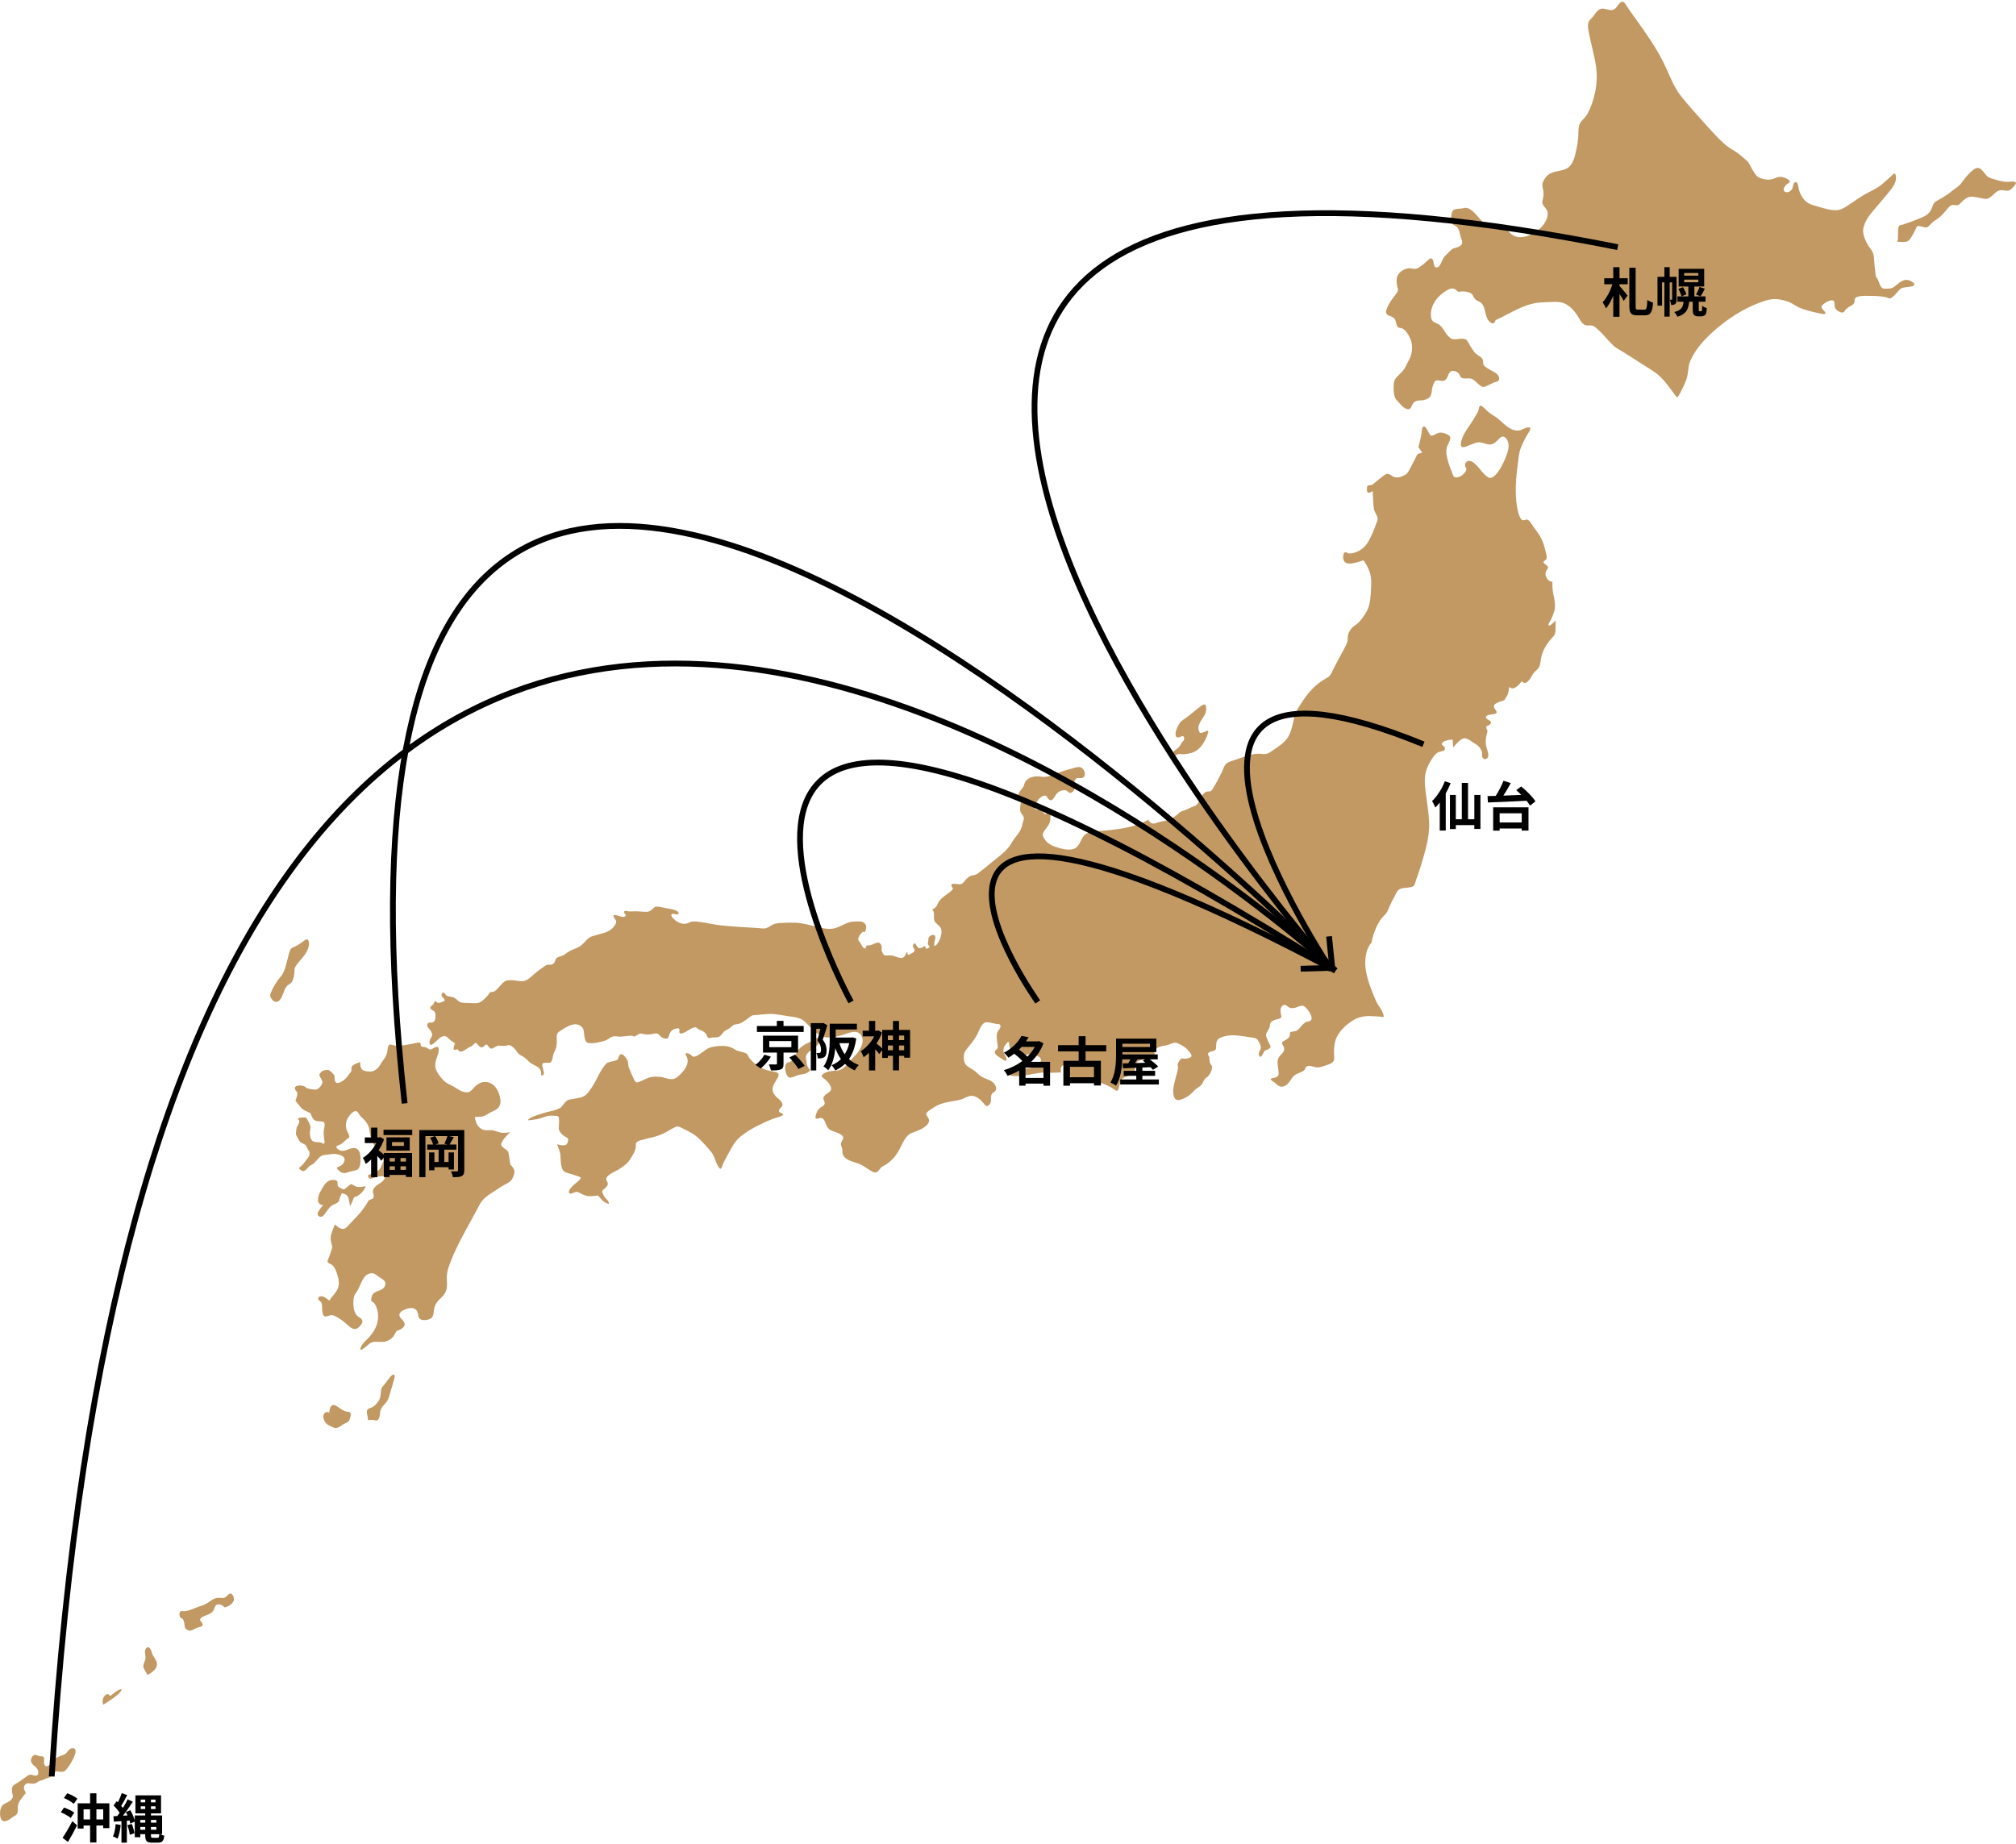 <?xml version="1.0" encoding="utf-8"?>
<!-- Generator: Adobe Illustrator 27.3.1, SVG Export Plug-In . SVG Version: 6.00 Build 0)  -->
<svg version="1.1" xmlns="http://www.w3.org/2000/svg" xmlns:xlink="http://www.w3.org/1999/xlink" x="0px" y="0px" width="494px"
	 height="452px" viewBox="0 0 494 452" enable-background="new 0 0 494 452" xml:space="preserve">
<g id="レイヤー_1">
</g>
<g id="レイヤー_2">
	<g>
		<path fill="#C29963" d="M56.09,390.67c-0.468,0.376-0.951,1.035-1.535,0.963c-0.894-0.1-1.759-0.101-2.561,0.433
			c-0.883,0.582-1.611,1.158-2.618,1.451c-0.783,0.233-1.508,0.56-2.27,0.848c-0.771,0.296-1.665,0.594-2.481,0.456
			c-0.69-0.117-0.735,0.795-0.57,1.311c0.185,0.557,0.612,0.353,0.833,0.798c0.263,0.533,0.338,1.206,0.397,1.813
			c0.034,0.358,0.561,0.705,0.83,0.807c0.764,0.299,1.525-0.426,2.251-0.664c0.736-0.245,1.782-0.227,1.039-1.338
			c-0.153-0.223-0.506-0.447-0.333-0.774c0.216-0.418,0.755-0.632,1.129-0.794c0.848-0.358,1.667-0.472,2.158-1.44
			c0.328-0.648,0.369-1.358,1.17-1.358c0.418-0.004,0.83,0.16,1.169,0.419c0.26,0.199,0.262,0.387,0.565,0.288
			c0.72-0.23,1.705-0.799,2.018-1.613C57.532,391.599,56.844,390.047,56.09,390.67z"/>
		<path fill="#C29963" d="M75.133,233.275c0.401-0.734,0.856-2.064,0.394-2.874c-0.362-0.634-1.341,0.443-1.707,0.672
			c-0.667,0.431-1.358,0.871-2.087,1.132c-0.686,0.249-0.911,1.431-1.086,2.09c-0.421,1.613-0.777,3.781-1.853,5.029
			c-0.962,1.108-1.848,2.519-2.408,3.93c-0.243,0.624-0.277,0.849,0.062,1.39c0.377,0.594,0.981,1.137,1.658,0.784
			c1.206-0.635,1.274-2.692,2.139-3.699c0.501-0.581,1.107-0.619,1.464-1.445c0.33-0.775,0.44-1.67,0.446-2.514
			c0-0.732,0.543-1.366,0.956-1.874C73.803,235.057,74.583,234.26,75.133,233.275z"/>
		<path fill="#C29963" d="M79.2,297.942c0.723-0.777,1.212-1.816,2.051-2.447c0.423-0.323,1.776-0.698,1.873-1.343
			c0.089-0.59,0.368-1.171,0.616-1.701c0.051-0.122,0.789,0.2,0.879,0.243c1.033,0.471,0.887,1.863,1.178,2.921
			c0.173-0.369,0.352-0.747,0.529-1.125c0.136-0.287,0.301-0.924,0.53-1.125c0.983-0.152,2.259-1.404,2.679-2.397
			c0.206-0.472-0.688-0.107-0.879-0.098c-0.396,0.017-1.063,0.092-1.428-0.097c-0.379-0.2-0.754-0.396-1.136-0.592
			c-0.13-0.065-0.865,0.613-0.993,0.699c-0.131,0.095-0.71,0.658-0.865,0.613c-0.368-0.11-0.751-0.273-1.075-0.497
			c-0.584-0.409-0.393-0.653-0.449-1.277c-0.047-0.524-0.805-0.554-1.15-0.556c-1.61-0.006-2.355,1.598-3.099,2.964
			c-0.639,1.167-1.022,3.147,0.699,3.177c-0.373,0.579-0.99,1.174-1.252,1.814C77.517,298.05,78.644,298.532,79.2,297.942z"/>
		<path fill="#C29963" d="M36.637,403.864c-0.538-0.495-1.066,0.156-1.108,0.755c-0.038,0.632,0.204,1.287,0.111,1.904
			c-0.098,0.645-0.779,1.655-0.432,2.286c0.263,0.476,0.526,0.957,0.792,1.434c0.206,0.368,0.413,0.098,0.734-0.11
			c0.645-0.392,1.425-0.997,1.67-1.813c0.285-0.946-0.406-1.795-0.853-2.495C37.182,405.246,37.133,404.314,36.637,403.864z"/>
		<path fill="#C29963" d="M288.41,184.934c0.458-0.279,0.791-0.11,1.326-0.094c0.799,0.028,1.665-0.168,2.448-0.399
			c1.571-0.47,2.788-2.163,3.447-3.777c0.167-0.401,0.897-1.952,0.023-1.528c-0.244,0.12-1.508,0.696-1.674,0.405
			c-0.956-1.682,0.486-2.978,1.251-4.401c0.307-0.563,0.407-1.46,0.276-2.09c-0.156-0.754-0.844-0.287-1.233-0.01
			c-1.479,1.067-2.804,2.362-4.336,3.347c-0.815,0.519-1.265,1.387-1.638,2.328c-0.29,0.722-0.565,2.308,0.629,1.955
			c0.522-0.148,1.204-0.663,1.251,0.348c0.01,0.312-0.286,0.571-0.439,0.786c-0.348,0.459-0.562,0.993-0.973,1.399
			c-0.415,0.417-1.392,0.898-1.495,1.579C287.144,185.635,288.077,185.145,288.41,184.934z"/>
		<path fill="#C29963" d="M17.944,428.435c-0.553-0.085-1.14,0.383-1.453,0.874c-0.497,0.765-1.366,0.894-2.105,1.191
			c-0.978,0.392-1.493,1.402-2.308,2.07c-0.425,0.354-0.872,0.495-1.167-0.038c-0.306-0.535,0.187-1.882-0.424-2.071
			c-0.27-0.073-0.559-0.033-0.835-0.081c-0.298-0.051-0.564-0.222-0.856-0.29c-0.744-0.188-1.401,0.935-1.163,1.674
			c0.33,1.055,1.593,1.199,1.747,2.44c0.108,0.9-0.459,1.076-1.098,0.883c-0.757-0.232-1.126-0.248-1.804,0.289
			c-0.945,0.731-1.87,1.362-2.902,1.956c-0.734,0.406-0.697,1.247-0.578,2.064c0.056,0.362,0.245,0.755,0.105,1.12
			c-0.161,0.418-0.533,0.721-0.866,0.96c-0.598,0.415-1.33,0.455-1.76,1.132c-0.439,0.667-0.512,1.485-0.442,2.279
			c0.174,2.14,1.783,1.523,2.913,0.546c0.32-0.274,0.723-0.393,1.046-0.681c0.529-0.469,0.317-1.48,0.4-2.165
			c0.123-1.091,0.915-1.824,1.524-2.677c0.104-0.132,0.435-0.432,0.354-0.61c-0.354-0.764-0.728-1.409,0.028-2.05
			c0.427-0.364,0.73-0.191,1.247-0.145c0.361,0.033,0.755,0.068,1.112-0.069c0.474-0.178,0.86-0.595,1.355-0.689
			c0.427-0.087,0.839-0.299,1.237-0.47c0.459-0.185,0.995-0.258,1.422-0.523c0.299-0.175,0.536-0.454,0.716-0.77
			c0.03-0.07,0.181-0.481,0.236-0.476c0.583,0.005,1.26,0.181,1.83,0.1c0.566-0.087,1.13-0.976,1.458-1.422
			C17.324,432.228,19.552,428.643,17.944,428.435z"/>
		<path fill="#C29963" d="M29.538,414.001c-0.813,0.214-1.625,0.925-2.29,1.474c-0.234,0.185-0.372,0.087-0.538-0.115
			c-0.272-0.337-0.602-0.177-0.903,0.072c-0.665,0.549-0.778,1.533-0.534,2.349c1.306-0.796,2.632-1.636,3.801-2.676
			C29.197,414.994,30.267,413.801,29.538,414.001z"/>
		<path fill="#C29963" d="M191.39,272.763c-0.922-0.312-0.448-0.93,0.084-1.45c0.706-0.691-0.211-1.635-0.702-2.028
			c-0.657-0.529-1.4-1.237-1.454-2.236c-0.07-1.161,0.859-2.129,1.335-3.061c0.509-0.997-0.36-1.267-1.087-1.376
			c-0.941-0.155-1.774-0.324-2.649-0.741c-1.25-0.602-2.513-1.501-3.374-2.712c-0.204-0.293-0.295-0.683-0.576-0.9
			c-0.298-0.229-0.684-0.322-1.028-0.414c-0.453-0.119-0.908-0.215-1.342-0.382c-0.469-0.178-0.853-0.506-1.309-0.706
			c-1.46-0.637-3.331-0.462-4.857-0.159c-1.284,0.251-2.345,1.445-3.51,2.054c-0.362,0.196-1.005,0.529-1.351,0.141
			c-0.301-0.333-0.703-0.603-1.131-0.684c-0.283-0.058-0.629,0.052-0.387,0.426c1.162,1.816-0.183,3.656-1.406,4.827
			c-0.614,0.581-1.243,1.098-2.072,1.107c-1.007,0.016-1.919-0.49-2.915-0.565c-1.045-0.084-2.034-0.111-3.011,0.333
			c-0.587,0.267-1.178,0.532-1.778,0.782c-0.604,0.249-1.026,0.492-1.411-0.268c-0.408-0.796-0.76-1.682-1.122-2.503
			c-0.17-0.385-0.342-0.799-0.398-1.231c-0.055-0.46,0.012-0.781-0.219-1.205c-0.239-0.454-0.931-1.462-1.478-1.475
			c-0.445-0.01-0.748,0.923-0.869,1.302c-0.07,0.199-1.124,0.41-1.305,0.463c-0.489,0.161-1.141,0.172-1.53,0.58
			c-0.707,0.738-1.285,1.728-1.779,2.653c-0.562,1.044-1.061,2.146-1.715,3.109c-0.788,1.156-1.393,2.16-2.679,2.482
			c-0.695,0.177-1.403,0.311-2.109,0.43c-0.524,0.085-1,0.074-1.423,0.452c-0.465,0.428-0.874,0.94-1.251,1.457
			c-0.251,0.328-0.79,0.466-1.136,0.619c-1.037,0.447-2.203,0.55-3.272,0.894c-0.972,0.308-1.957,0.592-2.882,1.035
			c-0.148,0.068-1.393,0.781-0.708,0.733c0.68-0.049,1.396-0.176,2.065-0.287c0.782-0.14,1.531-0.472,2.292-0.7
			c0.692-0.201,1.457-0.156,2.158-0.102c0.288,0.026,0.707,0.003,0.806,0.371c0.139,0.516,0.092,1.118,0.076,1.65
			c-0.015,0.466-0.124,1.081,0.033,1.525c0.211,0.556,0.699,1.001,1.13,1.337c0.283,0.231,0.918,0.409,1.048,0.806
			c0.117,0.395-0.121,1.194-0.475,1.387c-0.62,0.326-1.564,0.058-2.197-0.091c0.249,0.792,0.717,1.716,0.8,2.556
			c0.142,1.464-0.101,3.773,1.374,4.347c0.439,0.169,3.743,1.03,3.643,1.308c-0.257,0.693-1.514,1.436-2.007,1.977
			c-0.313,0.341-1.019,1.028-0.909,1.595c0.138,0.699,1.293-0.019,1.636-0.111c0.561-0.14,1.372,0.449,1.864,0.668
			c0.687,0.314,1.226,0.41,1.971,0.367c0.521-0.038,1.038-0.091,1.556-0.167c0.164-0.029,1.002,1.099,1.171,1.24
			c0.115,0.118,1.723,1.235,1.588,0.589c-0.153-0.716-0.954-1.124-1.248-1.783c-0.175-0.391-0.589-1.025-0.242-1.36
			c0.719-0.689,1.683-1.15,0.974-2.274c-0.823-1.274,2.344-2.402,2.968-2.831c0.996-0.666,2.07-1.37,2.749-2.451
			c0.657-1.056,1.496-2.232,1.385-3.546c-0.092-1.062,1.647-1.179,2.235-1.38c0.794-0.264,1.582-0.369,2.369-0.597
			c1.19-0.333,2.288-0.794,3.364-1.441c0.566-0.349,1.14-0.693,1.746-0.956c0.737-0.321,1.368,0.176,2.04,0.487
			c1.356,0.633,2.659,1.31,3.793,2.412c1.019,0.989,1.979,2.072,2.9,3.17c0.949,1.146,1.1,2.838,2.013,3.968
			c0.555,0.69,0.751-0.74,0.982-1.184c0.656-1.239,1.314-2.474,1.998-3.69c0.694-1.224,1.37-2.155,2.443-2.991
			c1.056-0.82,2.176-1.544,3.341-2.149c1.476-0.762,2.963-1.495,4.511-2.063c0.709-0.259,1.507-0.382,2.174-0.78
			C192.192,273.087,191.684,272.864,191.39,272.763z"/>
		<path fill="#C29963" d="M85.4,346.005c-0.683,0.034-1.362-0.414-1.941-0.756c-0.493-0.295-1.337-1.081-1.936-0.91
			c-0.633,0.179-0.794,1.273-0.855,1.881c-0.359-0.29-0.888-0.216-1.19,0.159c-0.439,0.554-0.21,1.39,0.076,1.941
			c0.292,0.575,0.761,0.88,1.296,1.116c0.486,0.214,1.023,0.624,1.567,0.529c0.585-0.093,1.111-0.515,1.609-0.853
			c0.406-0.273,0.983-0.401,1.337-0.739C85.761,347.98,86.409,345.946,85.4,346.005z"/>
		<path fill="#C29963" d="M379.458,153.137c-0.047-0.394,0.443-0.969,0.599-1.298c0.302-0.622,0.574-1.341,0.785-2.007
			c0.406-1.279,0.067-3.005-0.216-4.25c-0.218-0.989-0.253-2.048-0.233-3.069c-0.485,0.12-0.933-0.227-1.227-0.624
			c-0.585-0.811-0.643-1.588-0.032-2.379c0.513-0.671-0.117-0.883-0.573-1.288c-0.742-0.653-0.1-0.702,0.265-1.077
			c0.404-0.42-0.004-1.583-0.111-2.076c-0.232-1.07-0.55-2.131-1.037-3.093c-0.532-1.061-1.296-1.997-1.968-2.948
			c-0.32-0.446-1.009-1.775-1.643-1.691c-0.641,0.095-1.003,0.441-1.456-0.307c-0.109-0.196-0.214-0.397-0.293-0.607
			c-0.298-0.723-0.474-1.505-0.596-2.291c-0.56-3.409-0.252-7.015,0.201-10.437c0.162-1.265,0.256-2.663,0.708-3.853
			c0.451-1.184,1.031-2.298,1.65-3.377c0.149-0.252,0.982-1.34,0.623-1.627c-0.559-0.445-1.976,0.57-2.621,0.652
			c-2.087,0.265-3.594-1.492-5.097-2.79c-0.705-0.616-1.514-0.994-2.256-1.557c-0.671-0.51-1.301-1.377-2.059-1.717
			c-0.47-0.213-0.518,1.169-0.711,1.484c-0.384,0.634-0.745,1.282-1.122,1.918c-0.916,1.55-2.29,3.089-2.837,4.846
			c-0.112,0.377-0.485,1.644,0.04,1.858c0.51,0.211,1.347-0.243,1.825-0.425c0.647-0.238,1.293-0.541,1.957-0.682
			c1.078-0.221,2.085,0.585,3.177,0.501c0.925-0.07,1.539-0.756,2.17-1.448c0.716-0.784,1.402-0.582,1.94,0.326
			c0.961,1.618-0.255,4.175-0.971,5.681c-0.518,1.086-2.256,4.37-3.702,3.485c-1.556-0.961-2.374-2.985-3.994-3.861
			c-0.716-0.387-1.556-0.126-1.648,0.906c-0.039,0.418,0.239,0.481,0.323,0.805c0.077,0.31-0.163,0.683-0.328,0.908
			c-0.501,0.709-1.258,1.212-2.057,1.273c-0.863,0.055-0.882-0.591-1.164-1.3c-0.568-1.393-1.082-2.81-1.308-4.342
			c-0.119-0.798-0.085-1.402,0.224-2.143c0.277-0.649,1.17-2.016,0.36-2.517c-0.678-0.43-1.487-0.757-2.293-0.665
			c-0.701,0.073-1.381,0.764-2.064,0.743c-0.468-0.01-1.462-3.283-2.109-1.976c-0.263,0.52-0.192,1.216-0.301,1.791
			c-0.148,0.741-0.332,1.48-0.508,2.218c-0.077,0.306-0.284,0.679-0.101,0.934c0.291,0.4,0.582,0.802,0.867,1.204
			c-0.45,0.138-1.109,0.137-1.347,0.626c-0.414,0.866-0.844,1.72-1.303,2.56c-0.351,0.654-0.799,1.741-1.417,2.146
			c-0.951,0.609-2.349,1.079-3.312,0.395c-0.46-0.326-1.029-0.745-1.592-0.445c-0.381,0.205-0.737,0.496-1.078,0.766
			c-0.716,0.551-1.41,1.131-2.104,1.724c-0.387,0.337-1.331-0.035-1.397,0.632c-0.035,0.38-0.112,0.92,0.083,1.263
			c0.216,0.388,1.055-0.114,1.324-0.267c0.037,1.429,0.073,2.885,0.264,4.302c0.127,0.887,0.724,1.446,0.917,2.262
			c0.101,0.388-0.171,0.925-0.295,1.28c-0.532,1.548-1.162,3.091-1.957,4.492c-0.909,1.593-2.317,2.592-3.984,2.891
			c-0.337,0.065-0.706,0.092-1.045,0.004c-0.203-0.051-0.41-0.287-0.623-0.254c-0.53,0.083-0.59,1.123-0.527,1.55
			c0.268,1.77,2.325,1.223,3.409,0.924c0.498-0.13,0.982-0.288,1.466-0.476c0.197-0.074,0.488,0.582,0.587,0.742
			c0.927,1.511,1.454,2.939,1.391,4.804c-0.06,1.791-0.062,3.736-0.503,5.48c-0.374,1.454-1.52,3.035-2.454,4.089
			c-0.554,0.619-1.291,0.902-1.836,1.518c-0.534,0.606-0.977,1.516-0.937,2.381c0.061,1.22-0.883,2.604-1.416,3.618
			c-0.697,1.331-1.442,2.633-2.107,3.986c-0.329,0.681-0.699,1.664-1.348,2.039c-0.488,0.288-0.984,0.567-1.457,0.883
			c-1.776,1.185-3.196,2.705-4.448,4.545c-0.861,1.273-1.914,2.68-2.293,4.25c-0.377,1.561-0.62,3.106-1.329,4.552
			c-0.809,1.633-2.487,2.665-3.865,3.61c-0.549,0.378-1.203,0.877-1.852,0.964c-0.571,0.072-1.173-0.084-1.746-0.069
			c-2.118,0.032-4.197,1.021-6.221,1.663c-0.653,0.208-1.451,0.424-1.927,1.023c-0.349,0.447-0.537,1.166-0.79,1.686
			c-0.694,1.426-1.426,2.849-2.269,4.179c-0.268,0.429-0.447,0.736-0.958,0.691c-1-0.09-1.521,0.741-2.05,1.589
			c-0.282,0.459-0.553,1.318-0.932,1.671c-0.299,0.283-0.889,0.421-1.242,0.577c-0.776,0.361-1.585,0.796-2.398,1.009
			c-0.373,0.096-0.721,0.469-1.02,0.713c-0.486,0.405-0.983,0.795-1.526,1.092c-1.119,0.598-2.429,0.596-3.608,1.034
			c-0.43,0.166-0.895,0.298-1.324,0.076c-0.155-0.087-0.97-0.624-0.607-0.915c-3.839,2.242-8.137,2.484-12.338,2.887
			c-0.911,0.085-1.855,0.178-2.735,0.511c-0.854,0.338-1.186,1.009-1.605,1.867c-0.422,0.843-0.888,1.692-1.761,1.976
			c-0.812,0.261-1.725,0.2-2.53,0.021c-1.153-0.247-2.288-0.557-3.333-1.166c-0.617-0.348-1.089-0.903-1.457-1.556
			c-0.452-0.809-0.236-1.18,0.249-1.881c0.394-0.571,0.879-1.145,1.177-1.789c0.269-0.597,0.161-1.53,0.214-2.173
			c0.019-0.189,0.153-0.574,0.036-0.735c-0.169-0.216-0.575-0.248-0.714,0.038c-0.126,0.26-0.184,0.85-0.561,0.711
			c-0.381-0.144-0.688-0.562-0.974-0.85c-0.437-0.431-1.119-0.031-1.574-0.39c-0.548-0.445,0.718-2.214,0.993-2.514
			c0.351-0.377,1.478-1.213,1.862-0.519c0.343,0.612,0.994,1.281,1.554,0.578c0.477-0.594,0.821-1.479,1.509-1.818
			c0.453-0.228,0.964-0.38,1.457-0.348c0.49,0.041,0.683,0.548,1.136,0.653c0.625,0.139,1.547-0.985,1.119-1.654
			c-0.281-0.437,0.057-1.486,0.395-1.79c0.512-0.462,1.358,0.118,1.922-0.434c0.592-0.579,0.114-1.749-0.391-2.158
			c-0.731-0.608-1.812-0.102-2.618,0.109c-0.923,0.237-1.855,0.487-2.755,0.836c-1.551,0.6-3.162,1.424-4.821,1.109
			c-1.386-0.259-3.618,0.15-4.037,2.016c-0.156,0.682-0.685,1.019-1.033,1.579c-0.319,0.514-1.013,1.986,0.008,1.803
			c0.532-0.097,0.207,0.828,0.168,1.201c-0.06,0.6-0.274,1.638,0.034,2.178c0.355,0.605,0.973,1.09,0.68,1.917
			c-0.263,0.743-0.347,1.532-0.681,2.249c-0.411,0.905-1.076,1.558-1.63,2.336c-0.33,0.47-0.599,0.991-0.928,1.47
			c-1.21,1.779-3.078,3.029-4.664,4.345c-0.823,0.691-1.662,1.378-2.515,2.031c-0.456,0.336-1.062,0.917-1.625,0.991
			c-0.889,0.112-1.535,0.462-2.162,1.19c-0.531,0.614-0.784,1.105-1.545,1.089c-0.424-0.006-1.443-0.249-1.814-0.026
			c-0.297,0.174,0.016,0.743,0.174,0.869c0.292,0.233-0.305,0.741-0.435,0.855c-0.655,0.588-1.409,0.994-2.062,1.592
			c-0.344,0.317-0.688,0.671-0.944,1.092c-0.232,0.378-0.3,0.802-0.604,1.14c-0.237,0.255-0.531,0.459-0.848,0.578
			c-0.219,0.076-0.04,0.167,0.062,0.278c0.521,0.567,0.098,1.742,0.362,2.481c0.305,0.854,1.242,1.097,1.601,1.937
			c0.342,0.799,0.047,1.884-0.23,2.667c-0.131,0.353-0.98,1.888-1.389,1.565c-0.17-0.132,0.232-1.532,0.265-1.855
			c0.099-0.917-0.667-0.915-1.255-0.527c-0.282,0.186-0.473,0.506-0.454,0.884c0.026,0.398-0.138,0.769-0.121,1.138
			c0.02,0.266,0.507,0.377,0.39,0.718c-0.069,0.204-0.874,0.602-0.926,0.242c-0.131-0.932-0.382-0.327-0.942-0.09
			c-0.861,0.365-1.088-0.194-1.506-0.884c-0.204-0.335-0.529-0.085-0.642,0.224c-0.193,0.511,0.276,0.722,0.362,1.164
			c0.109,0.609-0.691,0.807-1.07,1.061c-0.702,0.458-0.548,0.081-0.759-0.57c-0.226,0.426-0.583,1.285-1.032,1.439
			c-0.834,0.29-1.986-0.473-2.835-0.538c-0.491-0.041-0.986,0.057-1.475-0.007c-0.473-0.061-0.536-0.41-0.741-0.82
			c-0.199-0.409-0.221-0.502-0.13-0.923c0.116-0.501-0.3-1.312-0.761-1.381c-0.682-0.111-1.538,0.578-2.239,0.671
			c-0.217,0.033-0.633-0.145-0.761,0.119c-0.099,0.19-0.136,0.727-0.439,0.624c-0.457-0.152-0.648-0.678-0.874-1.096
			c-0.197-0.367-0.517-0.637-0.673-1.025c-0.201-0.47,0.973-2.222,1.311-1.944c0.495,0.389,0.706-1.212,0.61-1.486
			c-0.39-1.07-1.212-1.102-2.079-1.066c-0.697,0.032-1.343,0.002-2.033,0.203c-1.112,0.318-2.113,0.992-3.218,1.363
			c-1.72,0.594-3.397,0.052-5.081-0.342c-1.582-0.367-3.209-0.845-4.83-0.909c-0.995-0.047-1.993-0.033-2.984,0.023
			c-0.821,0.044-1.763,0.043-2.541,0.39c-0.677,0.307-1.242,0.854-1.985,0.967c-0.532,0.083-1.101-0.032-1.637-0.072
			c-3.079-0.213-6.169-0.321-9.236-0.668c-1.701-0.19-3.371-0.605-5.063-0.831c-0.658-0.084-1.326-0.16-1.986-0.08
			c-0.512,0.068-0.932,0.414-1.425,0.499c-0.805,0.145-1.753-0.157-2.427-0.632c-0.227-0.165-1.484-1.162-1.147-1.635
			c0.332-0.474,1.259,0.275,1.649-0.119c0.315-0.313-0.261-0.687-0.447-0.78c-0.808-0.391-1.74-0.487-2.606-0.644
			c-0.686-0.121-1.38-0.324-2.082-0.368c-0.377-0.022-0.665,0.093-0.951,0.378c-0.525,0.53-1.039,0.903-1.77,0.905
			c-1.036-0.012-2.045-0.174-3.096-0.122c-0.397,0.022-0.8,0.052-1.205,0.011c-0.297-0.027-0.857-0.286-1.109,0.032
			c-0.283,0.365,0.576,0.623,0.351,1.063c-0.334,0.643-1.998-0.132-2.477-0.209c-0.996-0.16-0.218,0.873,0.054,1.252
			c0.51,0.682-0.639,1.861-1.074,2.229c-1.048,0.892-2.696,1.109-3.929,1.505c-0.469,0.15-1.026,0.262-1.451,0.551
			c-0.635,0.441-1.137,1.139-1.718,1.665c-0.727,0.664-1.428,0.944-2.304,1.264c-0.853,0.315-1.567,0.883-2.338,1.386
			c-0.536,0.34-1.665,0.327-1.899,1.028c-0.341,1.04-0.664,1.374-1.692,1.298c-0.672-0.048-1.233,0.541-1.799,0.919
			c-0.807,0.543-1.526,1.139-2.251,1.804c-0.655,0.588-1.416,1.232-2.274,1.302c-0.9,0.082-1.855-0.212-2.768-0.221
			c-0.602,0.001-1.348-0.037-1.86,0.402c-0.617,0.514-1.13,1.182-1.695,1.762c-0.206,0.204-0.432,0.438-0.685,0.573
			c-0.304,0.169-0.679,0.086-0.99,0.226c-0.313,0.139-0.389,0.492-0.596,0.752c-0.332,0.394-0.717,0.718-1.079,1.079
			c-0.65,0.645-1.324,0.868-2.197,0.837c-0.968-0.037-1.958-0.046-2.931-0.112c-0.866-0.053-1.285-0.791-2.019-1.22
			c-0.597-0.336-1.394-0.204-1.933-0.563c-0.247-0.164-0.289-0.542-0.574-0.651c-0.323-0.13-0.623,0.124-0.634,0.507
			c-0.034,0.721,1.498,1.212,0.377,1.649c-0.733,0.284-1.271,0.6-1.787-0.121c-0.162-0.22-0.508,0.622-0.569,0.733
			c-0.196,0.328-0.604,0.367-0.728,0.745c-0.145,0.463,0.337,0.639,0.609,0.802c0.394,0.235,0.601,0.491,0.622,1.006
			c0.047,1.026-0.027,1.966-1.129,1.994c-0.303,0.014-0.566-0.105-0.78,0.215c-0.249,0.375-0.055,0.83,0.193,1.121
			c0.674,0.785,1.306,1.479,0.55,2.481c-0.368,0.486-0.537,2.057,0.374,1.522c0.756-0.449,1.324-1.281,2.093-1.756
			c0.933-0.573,1.397-0.269,2.157,0.498c0.372,0.368,0.757,0.584,1.18,0.861c0.255,0.17-0.098,0.72-0.151,0.969
			c-0.07,0.317-0.132,0.761,0.25,0.775c0.123,0.002,0.683-0.203,0.722-0.14c0.428,0.842,1.026,0.559,1.653,0.205
			c0.527-0.295,1.057-0.726,1.614-0.931c0.648-0.233,0.916-1.378,1.546-0.554c0.519,0.684,1.052,1.168,1.733,0.397
			c0.769-0.873,0.827,0.394,1.519,0.68c0.497,0.197,1.377-0.733,1.962-0.717c0.823,0.013,1.485,0.186,2.285-0.096
			c0.617-0.218,1.461,0.671,1.835,1.105c0.277,0.319,0.463,0.726,0.778,1c0.368,0.32,0.809,0.517,1.215,0.76
			c0.689,0.417,1.174,1.166,1.871,1.603c0.54,0.335,1.131,0.549,1.658,0.914c0.414,0.291,1.017,1.219,0.704,1.771
			c-0.16,0.282,0.895,0.49,0.738-0.48c-0.074-0.477-0.577-1.73-0.312-2.182c0.176-0.299,1.484-0.142,1.793-0.198
			c0.679-0.129,0.68-2.042,1.061-2.658c0.585-0.942,0.647-1.907,0.616-3.01c-0.029-1.018-0.104-1.523,0.727-2.058
			c1.401-0.911,3.515-2.424,5.073-1.315c0.835,0.597,0.826,1.21,0.917,2.205c0.061,0.667,0.279,1.915,1.023,1.999
			c1.314,0.148,2.842-0.179,4.11-0.592c0.635-0.206,1.084-0.684,1.687-0.929c0.763-0.307,1.476,0.03,2.242-0.046
			c0.572-0.062,1.144-0.129,1.712-0.169c0.369-0.022,1.036-0.176,1.295,0.131c0.159,0.177,1.105-0.455,1.259-0.546
			c0.494-0.277,0.621-0.166,1.176-0.049c0.724,0.156,1.344,0.168,2.072,0.009c0.372-0.077,0.753-0.167,1.131-0.15
			c0.499,0.019,0.614,0.329,0.954,0.668c0.428,0.415,1.752,1.081,2.029,0.115c0.298-1.033,0.61-1.66,1.651-1.933
			c0.558-0.149,1.151-0.264,0.99,0.534c-0.237,1.16,1.175,0.42,1.642,0.161c0.524-0.291,2.085-1.452,2.616-0.898
			c0.448,0.461,1.22,0.592,1.74,0.962c0.264,0.185,0.529,0.423,0.66,0.755c0.149,0.387,0.208,0.73,0.649,0.753
			c0.345,0.017,0.669-0.14,1.013-0.156c0.418-0.018,0.795,0.023,1.214-0.098c0.877-0.269,1.021-1.22,1.827-1.608
			c0.68-0.326,1.254-0.744,1.823-1.276c0.265-0.241,1.131-0.239,1.474-0.365c1.065-0.372,1.868-1.151,2.804-1.808
			c0.555-0.394,1.043-0.297,1.659-0.347c0.919-0.078,1.823-0.206,2.743-0.233c1.611-0.06,3.264,0.306,4.849,0.547
			c1.28,0.194,2.837,0.275,3.873,1.211c1.31,1.17,2.419,2.662,3.942,3.517c1.6,0.891,3.613,0.37,5.285-0.083
			c1.433-0.376,3.755-1.67,4.774,0.135c1.03,1.821-0.72,4.062-1.867,5.209c-1.254,1.255-2.357,3.235-4.19,3.346
			c-0.938,0.061-1.831,0.097-2.727,0.475c-0.456,0.19-1.361,0.735-0.658,1.263c0.726,0.545,1.376,1.031,1.798,1.923
			c0.42,0.883,0.266,1.303-0.473,1.754c-0.385,0.239-0.794,0.526-1.053,0.937c-0.288,0.472-0.075,0.728,0.094,1.175
			c0.433,1.133-0.802,1.252-1.283,1.799c-0.427,0.481-0.756,1.195-0.869,1.855c-0.162,0.925,0.613,0.545,1.115,0.443
			c0.936-0.189,1.204,1.006,1.534,1.742c0.421,0.963,0.988,1.284,1.882,1.572c0.691,0.225,1.576,0.493,2.087,1.091
			c0.561,0.649-0.573,1.39-0.389,2.209c0.097,0.429,0.33,0.732,0.342,1.194c0.003,0.375-0.029,0.736,0.107,1.092
			c0.356,0.952,1.308,1.386,2.12,1.697c0.712,0.276,1.472,0.437,2.178,0.755c0.696,0.316,1.334,0.808,1.991,1.201
			c0.483,0.288,1.158,0.825,1.737,0.792c0.694-0.042,1.105-1.205,1.734-1.502c1.768-0.835,3.191-2.376,4.171-4.246
			c0.765-1.474,1.454-3.388,3.015-3.972c1.205-0.452,3.551-1.17,4.124-2.634c0.273-0.695-0.296-1.233-0.592-1.738
			c-0.344-0.588,1.128-1.385,1.467-1.622c1.556-1.115,3.057-1.432,4.829-1.736c0.731-0.125,1.469-0.234,2.19-0.449
			c0.728-0.205,1.349-0.681,2.104-0.834c1.593-0.311,2.769,0.93,3.778,2.185c0.608,0.751,1.464-0.342,1.459-1.075
			c0.004-0.45-0.041-0.954,0.107-1.394c0.153-0.443,0.579-0.605,0.88-0.901c0.723-0.731-0.064-1.845-0.657-2.298
			c-0.742-0.577-1.678-0.726-2.474-1.18c-0.739-0.412-1.341-1.114-2.02-1.628c-0.6-0.454-1.514-0.815-2.001-1.405
			c-0.465-0.557-0.546-1.538-0.476-2.267c0.077-0.92,0.58-1.407,1.107-2.054c0.973-1.195,1.898-2.366,2.512-3.828
			c0.297-0.705,0.668-1.533,1.248-1.993c0.578-0.47,1.523-0.15,2.144-0.03c0.361,0.071,0.722,0.155,1.081,0.212
			c0.19,0.032,0.558-0.032,0.705,0.12c0.624,0.631-0.501,1.514-0.64,2.067c-0.217,0.911-0.041,1.959,0.101,2.86
			c0.055,0.366,0.123,0.738-0.103,1.047c-0.154,0.218-0.443,0.338-0.538,0.598c-0.276,0.732,0.968,1.37,1.364,1.629
			c0.191,0.126,1.485,1.242,1.485,0.308c-0.007-0.526-0.444-0.943-0.61-1.398c-0.16-0.407-0.2-0.874-0.095-1.306
			c0.102-0.442,0.346-0.738,0.613-1.068c0.279-0.351,0.604-0.807,0.684-0.151c0.091,0.756,0.261,1.568,0.742,2.133
			c1.297,1.515,3.421,0.347,4.976,0.629c0.961,0.173,2.893,0.735,1.782,2.141c-0.828,1.046-2.458,1.186-3.614,1.37
			c-1.051,0.174-2.15-0.046-3.158,0.402c-0.256,0.111-0.916,0.426-0.726,0.852c0.22,0.502,1.003,0.504,1.414,0.513
			c2.133,0.062,4.193-0.541,6.309-0.796c0.869-0.115,1.74,0.023,2.614,0.007c0.805-0.013,1.611-0.045,2.415-0.096
			c-0.072-0.401-0.1-0.861,0.034-1.252c0.265-0.757,1.336-0.612,1.823-0.258c0.6,0.426,0.176,1.409,0.176,2.042
			c0.006,0.592,0.538,0.668,0.956,0.749c1.475,0.269,2.969,0.424,4.452,0.671c1.629,0.277,3.16,0.846,4.652,1.606
			c0.443,0.221,1.14,0.888,1.616,0.932c0.428,0.035,0.652-1.733,0.748-2.036c0.608-1.89,2.8-1.148,3.523-2.714
			c0.28-0.595,0.156-1.592,0.506-2.086c0.432-0.602,1.451-0.786,2.066-0.963c0.726-0.21,1.684-0.296,2.276-0.861
			c0.424-0.416-0.349-0.768,0.182-1.348c0.597-0.644,1.503-0.964,2.303-1.035c0.838-0.069,1.517-0.493,2.314-0.695
			c0.653-0.161,1.378,0.309,1.939,0.61c0.708,0.383,1.232,0.791,1.745,1.441c0.374,0.467,1.115,1.259,0.248,1.594
			c-0.417,0.155-0.872,0.265-1.317,0.25c-0.311-0.001-0.53-0.212-0.817,0.021c-0.384,0.315-0.983,1.151-0.826,1.736
			c0.182,0.674-0.209,1.719-0.361,2.364c-0.398,1.649-1.247,3.963-0.392,5.548c0.427,0.79,1.518,0.375,2.123,0.112
			c1.071-0.442,1.922-1.151,2.725-2.033c0.633-0.699,1.562-0.907,2.007-1.812c0.175-0.341,0.301-0.732,0.559-1.003
			c0.292-0.307,0.643-0.449,0.912-0.797c0.421-0.561,0.853-1.384,0.823-2.135c-0.011-0.349-0.233-0.462-0.379-0.74
			c-0.198-0.372-0.251-0.826-0.27-1.261c-0.004-0.104,0.04-0.396-0.024-0.468c-0.161-0.183-0.366-0.48-0.299-0.75
			c0.205-0.81,1.799-0.38,1.937-1.294c0.101-0.668-0.045-1.331,0.293-1.944c0.405-0.747,1.398-0.949,2.101-1.106
			c2.012-0.456,4.043,0.039,6.035,0.312c0.505,0.072,1.191,0.085,1.608,0.446c0.405,0.351,0.971,1.506,0.956,2.081
			c-0.015,0.659-0.743,1.229-0.412,1.961c0.392,0.864,0.977-0.519,1.116-0.824c0.286-0.632,0.875-0.489,1.363-0.908
			c0.534-0.458,0.311-0.534,0.029-1.144c-0.28-0.62-0.618-1.254-0.796-1.918c-0.217-0.802,0.895-1.645,0.894-2.489
			c0.008-1.106,0.888-1.369,1.669-1.588c0.48-0.129,1.328-0.239,1.158-0.868c-0.161-0.604-0.306-1.347-0.095-1.967
			c0.211-0.616,0.956-0.968,1.42-0.524c0.568,0.533,1.068,0.679,1.835,0.546c0.744-0.122,1.404-0.648,2.167-0.519
			c0.794,0.135,2.903,3.002,1.773,3.669c-0.352,0.203-0.757,0.144-1.117,0.336c-0.329,0.184-0.62,0.467-0.887,0.746
			c-0.495,0.521-0.973,1.312-1.672,1.456c-0.37,0.073-0.769,0.08-1.127,0.226c-0.359,0.145-0.125,0.387-0.183,0.696
			c-0.199,1.012-1.086,1.143-1.743,1.651c-0.551,0.422,0.227,0.929,0.316,1.559c0.151,1.095-0.815,1.499-1.307,2.278
			c-0.551,0.877-0.213,2.168-0.09,3.141c0.135,1.069,0.136,1.613-0.947,1.846c-0.185,0.039-0.878,0.095-0.941,0.371
			c-0.053,0.206,0.612,0.577,0.728,0.663c0.575,0.435,1.266,1.242,2.012,1.176c0.839-0.078,1.533-0.654,1.997-1.411
			c0.541-0.884,0.925-1.405,1.842-1.793c0.486-0.199,0.989-0.391,1.443-0.674c0.344-0.214,0.342-0.373,0.499-0.727
			c0.386-0.858,1.721-0.35,2.292-0.201c0.886,0.23,1.683-0.066,2.537-0.358c0.571-0.203,1.741-0.478,2.059-1.146
			c0.247-0.507,0.105-1.338,0.097-1.888c-0.011-1.085,0.05-2.192,0.385-3.232c0.704-2.141,2.732-3.908,4.481-4.943
			c1.739-1.023,3.493-0.992,5.393-0.866c0.592,0.035,1.188,0.075,1.775,0.175c0.492,0.083-0.369-1.718-0.439-1.825
			c-0.353-0.58-0.781-1.071-1.091-1.696c-0.385-0.76-0.707-1.56-1.023-2.364c-1.219-3.153-2.407-6.474-1.504-9.989
			c0.227-0.871,0.595-1.742,1.223-2.349c0.186-1.23,0.588-2.429,1.075-3.556c0.386-0.887,0.842-1.719,1.428-2.464
			c0.409-0.513,1.139-1.097,1.409-1.712c0.498-1.126,0.967-2.327,1.601-3.364c0.361-0.586,0.575-1.375,1.09-1.827
			c0.554-0.493,1.437-0.474,2.096-0.563c0.498-0.075,1.388-0.088,1.748-0.572c0.207-0.269,0.305-0.872,0.421-1.199
			c0.364-1.031,0.745-2.06,1.064-3.099c1.105-3.663,2.36-7.433,2.179-11.333c-0.093-2.014-0.419-3.992-0.676-5.982
			c-0.227-1.722-0.522-3.545-0.306-5.3c0.208-1.717,1.246-3.616,2.272-4.898c0.403-0.501,0.814-0.833,1.42-0.962
			c0.457-0.093,1.475-0.214,1.106-1.048c-0.109-0.246-0.849-0.615-0.706-0.92c0.333-0.679,1.538-0.883,2.143-0.944
			c0.467-0.047,0.519-0.124,0.542,0.383c0.029,0.509,0.052,1.017,0.081,1.526c0.66-0.725,1.833-2.276,2.824-2.258
			c0.725,0.018,1.425,0.584,2.016,0.976c0.634,0.422,1.252,0.696,1.724,1.36c0.226,0.317,0.444,0.697,0.524,1.102
			c0.062,0.362-0.051,0.716,0.052,1.086c0.26,0.9,1.421,0.703,1.482-0.232c0.067-0.953-0.503-1.924-0.602-2.872
			c-0.1-1.002,0.07-2.057,0.38-3.008c0.116-0.372-0.292-0.735-0.293-1.145c-0.002-0.432,1.609-0.588,1.091-1.383
			c-0.215-0.337-1.186-0.614-1.174-1.07c0.007-0.606,1.697-0.688,2.049-0.76c0.686-0.148,0.778-0.402,0.345-0.984
			c-0.469-0.643-0.701-1.142,0.087-1.613c0.588-0.348,1.253-0.559,1.894-0.731c0.285-0.071,0.63-0.892,0.802-1.151
			c0.418-0.658,0.434-1.38,0.554-2.176c1.112,1.073,2.329-0.48,3.09-1.382c1.12,1.283,2.123-0.782,2.684-1.712
			c0.384-0.638,0.909-0.919,1.341-1.463c0.592-0.743,0.546-2.091,0.791-3.011c0.412-1.527,1.368-3.108,2.387-4.224
			c0.571-0.634,0.984-0.919,1.034-1.895c0.042-0.866,0.046-1.737,0.029-2.599C381.037,152.238,379.529,153.811,379.458,153.137z"/>
		<path fill="#C29963" d="M493.963,44.72c-0.226-0.408-1.853-0.128-2.2-0.14c-0.975-0.044-1.938-0.298-2.868-0.582
			c-0.686-0.207-1.568-0.373-2.093-0.938c-0.537-0.578-0.946-1.356-1.62-1.753c-0.7-0.405-1.38,0.083-1.948,0.559
			c-0.633,0.533-1.202,1.163-1.742,1.812c-0.423,0.515-0.788,1.175-1.265,1.634c-0.63,0.623-1.434,1.058-2.107,1.643
			c-0.64,0.559-1.367,1.002-2.073,1.432c-0.548,0.335-1.104,0.659-1.667,0.961c-0.676,0.357-0.9,1.553-1.261,2.211
			c-0.664,1.201-1.927,1.622-3.05,2.087c-1.271,0.531-2.56,0.999-3.86,1.416c-0.195,0.061-0.674,0.097-0.818,0.277
			c-0.35,0.429-0.286,1.424-0.315,1.954c-0.028,0.568,0.065,1.43-0.187,1.955c0.767-0.014,2.345,0.28,2.917-0.39
			c0.792-0.935,1.348-2.185,1.904-3.303c0.153-0.308,0.727-0.096,0.991-0.06c0.622,0.075,1.185,0.472,1.757,0.06
			c0.407-0.296,0.705-0.722,1.08-1.056c0.493-0.435,1.077-0.769,1.591-1.159c0.658-0.491,1.155-1.069,1.689-1.721
			c0.653-0.804,1.211-1.599,2.245-1.36c0.992,0.232,1.245-0.45,1.966-1.09c0.793-0.709,1.512-1.073,2.511-0.946
			c0.995,0.122,1.954,0.368,2.934,0.524c0.843,0.134,1.678-0.768,2.276-1.328c0.675-0.633,1.184-0.9,2.075-0.792
			c0.795,0.099,1.316,0.313,1.992-0.297C493.026,46.146,494.18,45.096,493.963,44.72z"/>
		<path fill="#C29963" d="M467.226,68.585c-0.861-0.013-1.672,0.548-2.341,1.112c-0.719,0.603-1.136,1.003-2.08,1.023
			c-0.688,0.015-1.49,0.212-1.935-0.494c-0.392-0.627-0.507-1.567-0.99-2.116c-0.301-0.337-0.324-1.125-0.377-1.564
			c-0.114-0.839-0.181-1.688-0.243-2.534c-0.041-0.648-0.061-1.265-0.264-1.884c-0.254-0.782-0.681-1.173-1.093-1.799
			c-0.718-1.107-1.631-2.999-1.303-4.425c0.418-1.83,1.494-3.204,2.636-4.524c1.13-1.301,2.23-2.635,3.333-3.962
			c0.979-1.178,2.493-2.88,1.891-4.677c-0.197-0.585-0.839,0.237-1.072,0.449c-0.627,0.56-1.251,1.115-1.877,1.676
			c-1.195,1.068-2.422,1.664-3.813,2.361c-1.309,0.655-2.522,1.562-3.763,2.367c-1.114,0.722-2.484,1.844-3.807,1.912
			c-1.516,0.077-3.086-0.424-4.532-0.843c-1.323-0.385-2.661-0.634-3.583-1.828c-0.544-0.706-1.008-1.557-1.241-2.465
			c-0.112-0.442-0.164-2.03-0.928-1.72c-0.471,0.189-0.477,1.338-0.762,1.777c-0.355,0.55-1.516,1.056-1.933,0.328
			c-0.324-0.551,0.389-1.343,0.736-1.648c0.177-0.146,0.627-0.296,0.667-0.56c0.055-0.36-0.486-0.633-0.701-0.749
			c-0.752-0.398-1.652-0.624-2.472-0.293c-0.839,0.341-1.462,0.599-2.362,0.505c-0.754-0.075-1.681-0.226-2.319-0.712
			c-0.547-0.42-0.949-1.141-1.307-1.746c-0.459-0.767-0.757-1.67-1.419-2.233c-0.937-0.798-1.88-1.678-2.924-2.306
			c-0.919-0.554-1.839-1.139-2.667-1.884c-1.692-1.529-3.229-3.306-4.781-5.014c-1.93-2.129-3.853-4.283-5.669-6.54
			c-1.564-1.949-2.47-4.232-3.518-6.576c-1.099-2.475-2.323-4.63-3.78-6.848c-1.439-2.181-2.915-4.313-4.458-6.402
			c-0.482-0.642-0.917-1.326-1.381-1.987c-0.239-0.348-0.706-1.258-1.146-1.333c-0.749-0.127-1.383,1.348-1.934,1.738
			c-0.908,0.649-1.821,0.061-2.756-0.036c-1.577-0.167-1.93,1.278-2.953,2.321c-0.473,0.491-0.804,0.749-0.864,1.501
			c-0.058,0.82,0.113,1.655,0.264,2.443c0.473,2.362,1.126,4.671,1.56,7.043c0.436,2.415,0.406,4.791-0.109,7.208
			c-0.402,1.855-1.012,3.726-1.922,5.351c-0.625,1.106-1.786,1.64-2.044,2.985c-0.176,0.901-0.099,1.825-0.168,2.734
			c-0.082,1.012-0.246,2.023-0.463,3.018c-0.355,1.645-0.839,3.778-2.348,4.558c-1.705,0.887-3.664,0.405-5.074,2.082
			c-0.47,0.566-0.944,1.376-0.894,2.179c0.034,0.493,0.229,0.961,0.268,1.464c0.053,0.72-0.039,1.446-0.237,2.138
			c-0.243,0.82,0.381,1.404,0.814,1.938c0.417,0.516,0.548,1.019,0.427,1.714c-0.362,2.13-2.114,3.649-3.764,4.524
			c-1.626,0.861-3.657,1.243-5.173-0.002c-0.579-0.472-1.047-1.3-1.821-1.406c-0.486-0.066-0.973,0.126-1.456,0.136
			c-0.542,0.014-1.087-0.068-1.614-0.2c-1.08-0.276-1.823-1.257-2.629-2.076c-1.153-1.17-2.475-3.317-4.253-2.751
			c-0.695,0.221-2.227-0.066-2.606,0.745c-0.325,0.686-0.468,2.244-0.118,2.918c0.3,0.564,0.927,0.574,1.31,1.012
			c0.442,0.501,0.606,1.479,0.79,2.136c0.119,0.457,0.591,1.519,0.324,1.981c-0.356,0.631-1.29,0.862-1.888,0.999
			c-0.674,0.155-1.307,1.082-1.844,1.53c-0.623,0.52-0.874,1.037-1.224,1.808c-0.241,0.543-0.62,1.406-1.253,1.408
			c-0.611-0.002-0.658-1.065-0.773-1.536c-0.139-0.57-0.537-0.953-1.033-0.513c-0.826,0.74-1.651,1.523-2.585,2.087
			c-0.956,0.583-1.662,0.016-2.641,0.169c-0.907,0.141-2.128,0.86-2.522,1.842c-0.317,0.791-0.25,1.741-0.077,2.558
			c0.056,0.275,0.213,0.582,0.185,0.87c-0.066,0.54-0.489,1.036-0.793,1.425c-0.674,0.889-1.314,1.755-1.782,2.801
			c-0.408,0.929-0.622,1.682,0.382,2.083c0.809,0.329,1.352,0.407,1.654,1.38c0.156,0.506,0.222,1.418,0.773,1.576
			c0.318,0.094,0.641,0.063,0.949,0.238c0.749,0.419,1.321,1.377,1.72,2.161c0.767,1.514,0.7,3.416,0.076,5.002
			c-0.135,0.326-0.33,0.618-0.497,0.917c-0.389,0.698-0.648,1.508-1.161,2.105c-0.574,0.678-1.243,1.239-1.815,1.922
			c-0.464,0.548-0.537,1.222-0.56,1.948c-0.028,0.801,0.02,1.619,0.194,2.39c0.175,0.789,0.518,1.009,1,1.551
			c0.596,0.669,1.153,1.404,1.992,1.679c0.912,0.303,1.055-0.362,1.432-1.12c0.432-0.851,1.135-0.937,1.931-0.962
			c0.756-0.026,1.602-0.189,2.218-0.756c0.726-0.677,0.459-1.676,0.763-2.562c0.209-0.634,0.464-1.677,1.18-1.617
			c0.712,0.061,1.547,0.407,2.145-0.253c0.456-0.501,0.516-1.447,1.037-1.853c0.526-0.408,1.56-0.115,1.976,0.352
			c0.488,0.532,0.426,1.175,1.202,1.286c0.636,0.096,1.396-0.13,2.004,0.091c0.663,0.239,1.236,0.924,1.787,1.381
			c0.445,0.367,0.839,0.746,1.42,0.564c0.769-0.239,1.486-0.685,2.232-1.008c0.465-0.205,1.348-0.168,1.346-0.898
			c-0.001-0.915-0.652-1.354-1.287-1.718c-0.754-0.429-1.542-0.802-2.227-1.37c-0.708-0.584-0.187-1.439-0.731-2.01
			c-0.55-0.582-1.331-0.811-1.822-1.476c-0.644-0.866-1.176-1.735-1.696-2.686c-0.666-1.231-2.913-0.111-3.912-0.601
			c-1.504-0.725-1.881-2.889-3.327-3.609c-0.557-0.283-1.357-0.478-1.577-1.205c-0.174-0.548-0.182-1.17-0.116-1.74
			c0.251-2.218,1.755-3.893,3.397-4.998c0.961-0.647,2.043-1.202,2.919-0.221c0.217,0.249,0.366,0.326,0.678,0.258
			c0.703-0.156,1.491-0.072,2.177,0.133c0.773,0.219,0.999,0.555,1.355,1.289c0.401,0.828,1.264,0.826,1.841,1.406
			c1.063,1.066,0.775,3.184,1.812,4.346c0.34,0.388,1.025,0.919,1.415,0.297c0.175-0.28,0.092-0.451,0.373-0.577
			c3.488-1.585,6.669-3.853,10.477-4.218c0.987-0.09,1.972-0.125,2.955-0.154c1.057-0.039,2.088-0.1,3.104,0.282
			c1.447,0.554,2.544,1.772,3.418,3.134c0.667,1.034,1.194,2.403,2.501,2.337c0.619-0.027,1.01-0.093,1.552,0.253
			c0.595,0.382,1.119,0.896,1.626,1.409c1.064,1.072,2.022,2.271,3.12,3.306c0.652,0.607,1.483,0.979,2.216,1.44
			c2.525,1.564,5.006,3.215,7.522,4.795c2.346,1.474,3.853,3.903,5.567,6.162c0.369,0.487,0.715-0.236,0.912-0.605
			c0.616-1.148,1.243-2.412,1.666-3.657c0.493-1.447,0.315-3.037,0.936-4.449c1.524-3.48,4.46-6.295,7.203-8.526
			c3.29-2.678,7.069-4.876,10.964-6.139c1.298-0.418,2.411-0.595,3.727-0.356c0.957,0.173,1.91,0.392,2.792,0.853
			c0.75,0.393,1.416,0.905,2.214,1.218c1.544,0.621,3.175,1.007,4.793,1.329c0.245,0.047,1.565,0.41,1.395-0.165
			c-0.149-0.509-1.162-1.008-0.922-1.571c0.277-0.661,2.742-2.17,3.092-1.107c0.163,0.528-0.021,1.089,0.267,1.601
			c0.323,0.589,1.405,1.247,2.042,0.969c0.244-0.106,0.206-0.351,0.359-0.511c0.282-0.301,0.596-0.58,0.941-0.809
			c0.433-0.288,0.948-0.388,1.238-0.905c0.213-0.368,0.075-0.816,0.249-1.149c0.165-0.314,0.558-0.413,0.843-0.483
			c0.772-0.187,1.572-0.171,2.354-0.16c1.448,0.022,2.946,0.021,4.374,0.323c0.385,0.088,0.757,0.415,1.145,0.242
			c0.686-0.306,1.266-1.023,1.768-1.611c0.355-0.401,0.635-0.761,1.14-0.909c0.682-0.196,1.406-0.195,2.094-0.327
			C470.228,69.857,468.158,68.594,467.226,68.585z"/>
		<path fill="#C29963" d="M198.653,257.382c0.451-0.407,3.613-2.417,2.538-3.036c-0.541-0.317-1.288,0.25-1.753,0.533
			c-0.758,0.462-1.594,0.682-2.346,1.173c-0.57,0.377-1.254,0.857-1.64,1.481c-0.352,0.573-0.604,1.211-0.957,1.779
			c-0.291,0.462-0.694,0.976-1.227,1.016c-0.622,0.044-0.856,0.685-0.876,1.301c-0.034,0.796,0.401,2.531,1.234,2.475
			c0.592-0.036,1.179-0.362,1.741-0.567c0.681-0.26,1.4-0.199,2.073-0.451c0.24-0.095,1.335-0.636,0.908-1.089
			c-0.48-0.509-0.638-0.902-0.715-1.669c-0.038-0.41-0.223-1.116-0.128-1.509C197.63,258.236,198.267,257.734,198.653,257.382z"/>
		<path fill="#C29963" d="M96.4,336.873c-0.333,0.07-0.654,0.405-0.879,0.676c-0.347,0.425-0.651,0.884-0.98,1.321
			c-0.316,0.434-0.829,0.858-1.034,1.367c-0.212,0.523-0.172,1.135-0.237,1.686c-0.082,0.681-0.323,1.202-0.717,1.726
			c-0.342,0.449-0.74,0.855-1.195,1.144c-0.363,0.234-0.933,0.278-1.231,0.574c-0.589,0.599,0.135,1.932,0.024,2.668
			c0.45-0.05,0.905-0.072,1.35-0.029c0.663,0.066,0.989,0.393,1.365-0.453c0.326-0.733,0.154-1.531,0.503-2.25
			c0.361-0.746,0.935-1.159,1.384-1.777c0.446-0.618,0.65-1.494,0.873-2.23c0.321-1.085,0.65-2.165,0.943-3.254
			C96.636,337.804,96.917,336.763,96.4,336.873z"/>
		<path fill="#C29963" d="M125.066,285.405c-0.125-0.795-0.261-1.592-0.383-2.382c-0.07-0.444-0.089-0.775-0.422-1.076
			c-0.444-0.403-1.038-0.654-1.383-1.187c-0.5-0.779,1.663-2.832,2.123-3.298c-0.575,0.118-1.166,0.187-1.752,0.172
			c-1.133-0.024-2.049-0.733-3.217-0.659c-1.16,0.066-1.949,0.058-2.807-0.941c-0.523-0.605-0.749-1.459-0.868-2.277
			c0.671-0.074,1.397-0.016,2.056-0.195c0.688-0.193,1.315-0.725,1.966-1.036c0.772-0.366,1.629-0.657,2.044-1.552
			c0.425-0.923,0.157-2.033-0.15-2.929c-0.672-1.92-2.018-3.119-3.938-2.845c-0.791,0.11-1.467,0.614-2.057,1.199
			c-0.412,0.413-0.887,1.13-1.463,1.248c-1.499,0.313-2.701-0.871-3.937-1.503c-0.696-0.358-1.426-0.637-2.018-1.202
			c-0.64-0.624-1.231-1.344-1.702-2.146c-0.482-0.823-0.63-1.599-0.425-2.591c0.195-0.895,0.967-2.374,0.742-3.284
			c-0.206-0.819-1.262-0.027-1.609,0.163c-0.729,0.401-1.01-0.284-1.665-0.461c-0.331-0.089-0.925,0.059-1.07-0.411
			c-0.081-0.253,0.015-0.654-0.32-0.693c-0.571-0.083-1.295,0.198-1.854,0.296c-0.72,0.126-1.431,0.245-2.141,0.377
			c-0.727,0.139-1.423,0.161-2.155,0.028c-0.303-0.056-1.089-0.434-1.338-0.105c-0.407,0.526-0.326,1.455-0.52,2.097
			c-0.298,0.977-0.965,1.586-1.467,2.448c-0.459,0.781-0.713,1.202-1.508,1.662c-0.775,0.446-1.735,0.297-2.563,0.091
			c-0.913-0.24-1.019-1.252-1.012-2.175c-0.598,0.311-1.462,0.507-1.938,1.022c-0.391,0.421-0.041,1.053-0.276,1.346
			c-0.554,0.661-1.133,1.688-1.835,2.141c-0.447,0.29-1.134,0.769-1.673,0.645c-0.553-0.132-0.573-1.233-0.569-1.725
			c0.005-0.285-1.267-1.486-1.563-1.475c-0.757,0.045-1.378,0.071-1.908,0.769c-0.371,0.495-0.236,0.565,0.017,1.101
			c0.113,0.244,0.565,0.898,0.506,1.174c-0.171,0.778-0.708,1.409-1.347,1.741c-0.402,0.124-0.996-0.009-1.403-0.06
			c-0.314-0.04-0.642-0.086-0.943-0.203c-0.363-0.146-0.607-0.464-0.991-0.586c-0.464-0.14-2.295-0.301-2.054,0.735
			c0.087,0.39,0.459,0.565,0.554,0.934c0.091,0.391-0.045,0.85-0.166,1.219c-0.157,0.48-0.384,0.605-0.087,0.979
			c0.394,0.485,0.791,0.974,1.19,1.469c0.514,0.641,1.565,0.946,2.251,1.325c0.112,0.062,0.161,0.309,0.208,0.439
			c0.177,0.41,0.382,0.839,0.684,1.153c0.571,0.589,1.621,0.303,2.315,0.557c0.603,0.225,0.224,1.445,0.144,1.929
			c-0.149,0.88,0.009,1.639,0.106,2.509c0.022,0.234,0.102,0.637-0.018,0.865c-0.102,0.189-0.632-0.168-0.765-0.209
			c-0.562-0.175-1.024-0.094-1.584-0.194c-0.835-0.156-1.074-1.003-1.168-1.849c-0.075-0.693,0.269-1.455,0.082-2.092
			c-0.181-0.632-0.52-1.219-0.847-1.772c-0.224-0.376-0.383-0.276-0.802-0.258c-0.313,0.013-1.103-0.051-1.328,0.267
			c-0.099,0.129,0.209,0.341,0.247,0.445c0.125,0.359-0.08,0.793-0.236,1.095c-0.235,0.443-0.402,0.551-0.424,1.049
			c-0.021,0.358-0.209,1.151-0.044,1.461c0.26,0.476,0.519,0.956,0.78,1.432c0.313,0.588,1.265,0.604,1.631,1.168
			c0.238,0.355,0.301,0.792,0.596,1.105c0.264,0.275,0.288,0.701,0.232,1.076c-0.069,0.452-0.335,0.736-0.594,1.086
			c-0.419,0.581-0.854,1.173-1.354,1.67c-0.127,0.133-0.469,0.296-0.523,0.479c-0.102,0.348,0.436,0.642,0.645,0.724
			c0.754,0.292,1.261-0.598,1.762-1.089c0.25-0.234,0.5-0.29,0.771-0.456c0.375-0.227,0.676-0.608,0.975-0.923
			c0.552-0.582,1.131-1.346,1.901-1.39c1.19-0.07,2.382-0.477,3.545-0.12c0.677,0.209,1.765,0.567,1.439,1.581
			c-0.277,0.868-0.875,1.249-1.604,1.478c-0.692,0.215,0.591,1.198,0.765,1.279c0.71,0.351,1.219,0.175,1.911-0.056
			c0.646-0.218,1.366-0.293,1.999-0.533c0.847-0.335,0.923-1.968,0.889-2.762c-0.038-0.748-0.119-1.78-0.708-2.255
			c-0.746-0.61-1.676-0.256-2.471,0.068c-0.829,0.333-1.693,0.5-2.42-0.167c-0.903-0.833,0.28-0.858,0.778-1.167
			c0.691-0.413,1.203-1.166,1.905-1.534c0.502-0.262-0.323-1.495-0.439-1.81c-0.358-0.967-0.313-2.042,0.172-2.964
			c0.344-0.649,1.449-2.109,2.243-1.739c0.28,0.137,0.456,0.485,0.621,0.752c0.247,0.398,0.53,0.681,0.87,0.992
			c0.794,0.702,1.535,1.776,1.638,2.952c0.222,2.528,1.654,4.531,2.922,6.509c0.061,0.095,0.565,0.739,0.523,0.844
			c-0.22,0.539-0.447,1.083-0.67,1.627c-0.387,0.952-1.712,1.426-2.553,1.724c-0.566,0.204-0.844,0.288-0.351,0.92
			c0.278,0.357,0.564,0.129,0.962,0.032c0.784-0.195,1.743-0.595,2.558-0.443c0.789,0.153,0.064,0.996-0.27,1.287
			c-0.734,0.626-1.835,1.03-2.232,2.046c-0.266,0.691,0.513,1.522-0.064,2.095c-0.288,0.294-0.896,0.247-1.083,0.572
			c-0.783,1.373-1.65,2.572-2.703,3.702c-0.596,0.64-1.187,1.281-1.798,1.899c-0.414,0.422-1.023,1.219-1.61,1.298
			c-0.762,0.091-1.567-0.599-2.117-1.1c-0.339,0.81-0.653,1.643-0.914,2.485c-0.269,0.874-0.043,1.907,0.225,2.731
			c0.122,0.396-0.13,0.944-0.237,1.334c-0.215,0.822-0.544,1.526-0.84,2.297c-0.258,0.679,0.941,0.859,1.245,1.202
			c0.59,0.667,0.951,1.643,1.2,2.525c0.305,1.102,0.481,2.296-0.062,3.357c-0.526,1.022-1.38,1.796-2,2.751
			c-0.553-0.497-1.317-1.124-2.082-1.085c-0.328,0.019-0.699,0.28-0.601,0.7c0.115,0.484,0.685,0.491,0.827,1.027
			c0.252,0.939-0.044,2.094,0.454,2.957c0.359,0.614,1.244,0.028,1.741-0.028c0.695-0.089,1.384,0.338,1.973,0.692
			c0.924,0.56,1.665,1.206,2.461,1.942c0.597,0.542,1.438,1.027,2.202,0.538c0.395-0.257,1.154-1.094,1.165-1.665
			c0.021-0.667-1.016-1.082-1.361-1.451c-0.512-0.533-0.73-1.372-0.814-2.136c-0.093-0.728-0.081-1.501,0.055-2.233
			c0.137-0.718,0.48-1.054,0.845-1.644c0.947-1.518,1.361-4.024,3.231-4.306c0.831-0.121,1.264,0.201,1.906,0.741
			c0.53,0.446,1.828,0.878,1.751,1.798c-0.152,1.869-2.18,1.497-3.031,2.516c-0.244,0.292-0.576,1.262-0.395,1.645
			c0.125,0.255,0.402,0.331,0.596,0.504c0.23,0.218,0.403,0.528,0.534,0.828c0.851,1.941,0.646,4.101-0.422,5.895
			c-0.425,0.702-0.919,1.368-1.478,1.949c-0.599,0.607-1.223,1.11-1.665,1.898c-0.232,0.421-0.547,1.272,0.171,0.859
			c0.62-0.349,1.17-0.875,1.728-1.348c1.095-0.922,2.616-0.293,3.879-0.557c0.778-0.168,1.488-0.592,2.029-1.241
			c0.247-0.287,0.608-1.271,0.919-1.397c0.565-0.237,1.08-0.393,1.547-0.882c0.768-0.789-0.022-1.594-0.57-2.156
			c-1.539-1.603,1.723-2.701,2.766-2.552c0.663,0.099,1.148,0.5,1.343,1.218c0.143,0.545,0.101,1.222,0.612,1.525
			c0.688,0.398,1.99,0.216,2.643-0.227c0.729-0.491,0.607-1.909,0.834-2.706c0.268-0.921,0.859-1.641,1.53-2.231
			c0.921-0.81,1.439-1.688,1.529-3.015c0.056-0.896-0.11-1.787-0.024-2.682c0.1-0.912,0.38-1.798,0.695-2.65
			c1.413-3.864,3.466-7.456,5.41-11.014c0.627-1.165,1.273-2.317,1.886-3.493c0.743-1.45,1.99-2.303,3.255-3.13
			c0.773-0.502,1.548-1.008,2.33-1.495c0.82-0.504,1.989-0.863,2.476-1.836c0.264-0.513,0.647-1.494,0.45-2.067
			C125.817,286.232,125.433,285.781,125.066,285.405z"/>
	</g>
	<g>
		<g>
			<g>
				<path fill="none" stroke="#000000" stroke-width="1.417" stroke-miterlimit="10" d="M12.672,435.355
					c27.475-444.704,293.84-215.969,313.43-198.511"/>
				<g>
					<polygon points="318.731,238.117 318.689,236.699 325.674,236.5 324.964,229.546 326.376,229.404 327.238,237.872 					"/>
				</g>
			</g>
		</g>
		<path fill="none" stroke="#000000" stroke-width="1.417" stroke-miterlimit="10" d="M327.24,237.871
			c0,0-261.042-265.655-228.088,32.544"/>
		<path fill="none" stroke="#000000" stroke-width="1.417" stroke-miterlimit="10" d="M326.212,237.568
			c0,0-203.417-231.585,70.191-176.999"/>
		<path fill="none" stroke="#000000" stroke-width="1.417" stroke-miterlimit="10" d="M327.24,237.871
			c-188.073-119.058-118.707,7.668-118.707,7.668"/>
		<path fill="none" stroke="#000000" stroke-width="1.417" stroke-miterlimit="10" d="M254.299,245.539
			c0,0-53.633-74.888,72.941-7.668"/>
		<path fill="none" stroke="#000000" stroke-width="1.417" stroke-miterlimit="10" d="M326.212,237.691
			c0,0-59.083-88.706,22.583-55.29"/>
	</g>
	<g>
		<g>
			<g>
				<path d="M17.333,445.521c-0.507-0.455-1.599-1.027-2.444-1.379l0.806-1.17c0.832,0.3,1.95,0.819,2.509,1.262L17.333,445.521z
					 M15.331,450.396c0.676-0.976,1.625-2.587,2.392-4.082l1.157,1.014c-0.663,1.353-1.469,2.834-2.223,4.082L15.331,450.396z
					 M16.488,439.475c0.845,0.312,1.937,0.871,2.483,1.326l-0.91,1.261c-0.494-0.454-1.573-1.079-2.405-1.43L16.488,439.475z
					 M26.798,441.932v6.098H25.29v-0.65h-1.664v4.16h-1.547v-4.16H20.48v0.754h-1.443v-6.201h3.042v-2.443h1.547v2.443H26.798z
					 M22.078,445.897v-2.483H20.48v2.483H22.078z M25.29,445.897v-2.483h-1.664v2.483H25.29z"/>
			</g>
			<g>
				<path d="M29.579,447.249c-0.117,1.235-0.403,2.522-0.767,3.354c-0.26-0.183-0.819-0.43-1.131-0.546
					c0.377-0.768,0.559-1.925,0.663-3.017L29.579,447.249z M39.252,449.498c0.299,0.156,0.689,0.299,1.001,0.377
					c-0.13,1.262-0.494,1.703-1.534,1.703h-1.521c-1.287,0-1.612-0.416-1.612-1.859v-0.221h-1.209v0.754h-1.352v-3.848l-1.092,0.507
					c-0.039-0.221-0.117-0.481-0.195-0.754l-0.65,0.052v5.369h-1.326v-5.265l-1.859,0.13l-0.104-1.339l0.937-0.053
					c0.195-0.233,0.39-0.494,0.585-0.767c-0.364-0.585-0.962-1.287-1.482-1.82l0.754-1.04c0.091,0.091,0.195,0.183,0.299,0.273
					c0.364-0.716,0.728-1.586,0.936-2.249l1.339,0.468c-0.455,0.896-0.988,1.924-1.469,2.652c0.156,0.169,0.299,0.351,0.416,0.507
					c0.455-0.729,0.871-1.469,1.17-2.106l1.261,0.585c-0.715,1.092-1.599,2.379-2.418,3.419l1.131-0.064
					c-0.13-0.286-0.273-0.572-0.416-0.832l1.092-0.455c0.455,0.78,0.884,1.768,1.092,2.496v-1.196h2.561v-0.52h-2.405v-4.407h6.279
					v4.407h-2.47v0.52h2.73v4.576H39.252z M32.283,446.989c0.312,0.715,0.585,1.664,0.663,2.288l-1.144,0.377
					c-0.065-0.637-0.312-1.6-0.598-2.34L32.283,446.989z M34.377,446.014v0.663h1.209v-0.663H34.377z M35.586,448.419v-0.688h-1.209
					v0.688H35.586z M34.481,441.698h1.105v-0.663h-1.105V441.698z M35.586,443.349v-0.676h-1.105v0.676H35.586z M38.108,441.035
					h-1.118v0.663h1.118V441.035z M38.108,442.673h-1.118v0.676h1.118V442.673z M36.989,446.014v0.663h1.326v-0.663H36.989z
					 M36.989,447.73v0.688h1.326v-0.688H36.989z M38.602,450.396c0.312,0,0.39-0.183,0.442-0.897h-2.054v0.234
					c0,0.572,0.052,0.663,0.442,0.663H38.602z"/>
			</g>
		</g>
	</g>
	<g>
		<g>
			<g>
				<path d="M94.057,282.565h6.917v5.875h-1.495v-0.494h-4.004v0.508h-1.417v-4.811l-0.611,0.832
					c-0.221-0.312-0.611-0.779-0.988-1.195v5.199h-1.521v-4.316c-0.429,0.416-0.871,0.781-1.313,1.08
					c-0.13-0.416-0.481-1.184-0.715-1.469c1.287-0.793,2.535-2.158,3.302-3.641H89.39v-1.391h1.547v-2.393h1.521v2.393h0.533
					l0.273-0.064l0.845,0.545c-0.325,0.936-0.793,1.834-1.326,2.666c0.351,0.271,0.91,0.754,1.274,1.078V282.565z M101.012,276.87
					v1.301h-7.033v-1.301H101.012z M100.401,278.729v3.25h-5.707v-3.25H100.401z M95.474,283.8v0.857h1.287V283.8H95.474z
					 M95.474,286.698h1.287v-0.883h-1.287V286.698z M98.971,279.888h-2.912v0.936h2.912V279.888z M99.479,283.8h-1.339v0.857h1.339
					V283.8z M99.479,286.698v-0.883h-1.339v0.883H99.479z"/>
			</g>
			<g>
				<path d="M113.766,286.804c0,0.766-0.156,1.156-0.637,1.416c-0.455,0.248-1.131,0.273-2.145,0.273
					c-0.065-0.402-0.286-1.053-0.494-1.443c0.598,0.039,1.261,0.039,1.469,0.025c0.208,0,0.286-0.064,0.286-0.285v-8.373h-2.184
					l1.144,0.273c-0.364,0.637-0.741,1.312-1.04,1.795h1.677v1.26h-2.977v3.029h1.053v-2.352h1.313v4.186h-1.313v-0.559h-3.471
					v0.766h-1.3v-4.393h1.3v2.352h1.027v-3.029h-2.795v-1.26h1.443c-0.13-0.494-0.416-1.17-0.741-1.652l1.183-0.416h-2.314v10.062
					h-1.508v-11.531h11.024V286.804z M108.89,280.265c0.26-0.508,0.572-1.262,0.754-1.848h-3.029
					c0.39,0.533,0.728,1.275,0.858,1.781l-0.767,0.287h2.938L108.89,280.265z"/>
			</g>
		</g>
	</g>
	<g>
		<g>
			<g>
				<path d="M188.9,258.976c-0.65,1.04-1.612,2.184-2.522,2.886c-0.338-0.286-0.91-0.689-1.261-0.897
					c0.871-0.624,1.768-1.664,2.197-2.496L188.9,258.976z M196.935,252.904h-11.454v-1.47h4.875v-1.248h1.638v1.248h4.94V252.904z
					 M191.994,257.961v2.743c0,0.78-0.143,1.17-0.715,1.392c-0.572,0.221-1.339,0.233-2.379,0.233
					c-0.078-0.455-0.286-1.053-0.494-1.481c0.663,0.025,1.482,0.038,1.69,0.025c0.234-0.013,0.286-0.052,0.286-0.221v-2.691h-3.419
					v-4.147h8.593v4.147H191.994z M188.51,256.635h5.408v-1.495h-5.408V256.635z M194.828,258.468
					c0.806,0.807,1.859,1.977,2.354,2.743l-1.521,0.768c-0.442-0.754-1.43-1.963-2.249-2.834L194.828,258.468z"/>
			</g>
			<g>
				<path d="M202.732,251.266c-0.338,1.105-0.767,2.522-1.131,3.536c0.78,0.988,0.949,1.859,0.949,2.613
					c0,0.832-0.169,1.378-0.572,1.664c-0.208,0.143-0.455,0.221-0.754,0.273c-0.221,0.025-0.533,0.039-0.832,0.025
					c-0.013-0.363-0.13-0.949-0.338-1.312c0.234,0.013,0.403,0.013,0.572,0.013c0.143-0.013,0.26-0.039,0.364-0.117
					c0.143-0.104,0.195-0.364,0.195-0.728c0-0.599-0.169-1.404-0.897-2.275c0.26-0.819,0.533-1.95,0.741-2.834h-1.015v10.205h-1.339
					v-11.583h2.821l0.221-0.065L202.732,251.266z M209.818,254.49c-0.299,2.119-0.897,3.77-1.781,5.057
					c0.676,0.624,1.482,1.118,2.405,1.456c-0.338,0.312-0.78,0.91-1.001,1.313c-0.923-0.403-1.716-0.937-2.379-1.586
					c-0.689,0.663-1.482,1.196-2.393,1.612c-0.182-0.391-0.585-0.976-0.897-1.287c0.871-0.339,1.638-0.846,2.288-1.509
					c-0.559-0.779-1.014-1.689-1.378-2.69c-0.169,1.885-0.624,3.978-1.729,5.434c-0.234-0.272-0.845-0.767-1.17-0.923
					c1.417-1.898,1.534-4.68,1.534-6.683v-3.796h6.656v1.404h-5.2v1.976h3.822l0.26-0.052L209.818,254.49z M205.683,255.66
					c0.312,0.988,0.741,1.911,1.313,2.704c0.481-0.78,0.858-1.677,1.105-2.704H205.683z"/>
			</g>
			<g>
				<path d="M223.012,252.396v6.813h-1.456v-0.455h-1.261v3.562h-1.481v-3.562h-1.248v0.507h-1.392v-1.924l-0.728,0.988
					c-0.221-0.312-0.611-0.78-0.988-1.196v5.2h-1.521v-4.316c-0.429,0.416-0.871,0.78-1.313,1.079
					c-0.13-0.416-0.481-1.183-0.715-1.469c1.287-0.793,2.535-2.158,3.302-3.64h-2.821v-1.392h1.547V250.2h1.521v2.392h0.533
					l0.273-0.064l0.845,0.546c-0.325,0.936-0.793,1.833-1.326,2.665c0.39,0.299,1.04,0.871,1.391,1.183v-4.524h2.64v-2.184h1.481
					v2.184H223.012z M217.566,253.788v1.118h1.248v-1.118H217.566z M218.814,257.376v-1.157h-1.248v1.157H218.814z M220.295,253.788
					v1.118h1.261v-1.118H220.295z M221.556,257.376v-1.157h-1.261v1.157H221.556z"/>
			</g>
		</g>
	</g>
	<g>
		<g>
			<g>
				<path d="M257.306,266.079h-1.612v-0.52h-4.407v0.506h-1.547v-3.691c-0.91,0.52-1.885,0.936-2.873,1.273
					c-0.182-0.43-0.572-1.066-0.897-1.377c1.625-0.469,3.199-1.248,4.55-2.25c-0.52-0.572-1.301-1.248-1.989-1.795
					c-0.442,0.352-0.923,0.678-1.443,0.988c-0.234-0.377-0.741-0.949-1.092-1.209c2.132-1.131,3.562-2.717,4.316-4.133l1.742,0.324
					c-0.195,0.338-0.416,0.676-0.65,1.014h2.951l0.26-0.078l1.066,0.561c-0.663,1.779-1.716,3.301-3.017,4.537h4.642V266.079z
					 M250.338,256.562c-0.209,0.223-0.416,0.443-0.638,0.664c0.689,0.508,1.521,1.156,2.067,1.717
					c0.729-0.717,1.339-1.521,1.807-2.381H250.338z M255.693,264.167v-2.535h-4.407v2.535H255.693z"/>
			</g>
			<g>
				<path d="M266.002,257.655v2.326h3.758v6.045h-1.69v-0.559h-5.876v0.611h-1.625v-6.098h3.744v-2.326h-5.057v-1.51h5.057v-2.209
					h1.689v2.209h5.07v1.51H266.002z M268.069,261.45h-5.876v2.549h5.876V261.45z"/>
			</g>
			<g>
				<path d="M283.969,264.544v1.223h-9.478v-1.223h3.939v-0.896h-3.068v-1.223h3.068v-0.74c-1.222,0.053-2.341,0.092-3.263,0.131
					l-0.065-1.209l1.364-0.027c0.183-0.299,0.378-0.637,0.56-0.961h-2.028c-0.078,2.119-0.416,4.719-1.533,6.461
					c-0.3-0.26-1.002-0.65-1.379-0.793c1.287-2.002,1.392-4.928,1.392-6.994v-3.758h9.867v3.303h-8.32v0.455v0.117h8.671v1.209
					h-1.949c0.767,0.559,1.599,1.248,2.054,1.768l-1.287,0.793c-0.156-0.195-0.364-0.416-0.599-0.637
					c-0.662,0.025-1.325,0.051-1.988,0.078v0.805h3.12v1.223h-3.12v0.896H283.969z M275.025,255.782v0.807h6.761v-0.807H275.025z
					 M278.742,259.618c-0.208,0.311-0.429,0.623-0.637,0.91c0.819-0.027,1.689-0.053,2.561-0.078
					c-0.207-0.182-0.429-0.352-0.637-0.494l0.56-0.338H278.742z"/>
			</g>
		</g>
	</g>
	<g>
		<g>
			<g>
				<path d="M355.473,191.931c-0.339,0.832-0.742,1.69-1.21,2.51v9.1h-1.469v-6.864c-0.351,0.455-0.715,0.858-1.079,1.223
					c-0.143-0.364-0.546-1.209-0.806-1.573c1.235-1.17,2.431-3.017,3.133-4.862L355.473,191.931z M362.766,194.817v8.333h-1.495
					v-0.937h-4.537v0.963h-1.443v-8.359h1.443v5.954h1.469v-8.905h1.521v8.905h1.548v-5.954H362.766z"/>
			</g>
			<g>
				<path d="M372.749,192.737c1.287,1.053,2.834,2.548,3.497,3.666l-1.339,1.026c-0.194-0.351-0.481-0.754-0.832-1.183
					c-3.433,0.182-7.06,0.325-9.478,0.416l-0.091-1.561c0.599-0.013,1.274-0.039,2.002-0.052c0.729-1.131,1.47-2.561,1.911-3.705
					l1.781,0.572c-0.546,1.027-1.196,2.119-1.82,3.068c1.404-0.053,2.912-0.117,4.407-0.183c-0.416-0.416-0.845-0.806-1.248-1.157
					L372.749,192.737z M365.885,197.846h8.658v5.708h-1.664v-0.508h-5.408v0.521h-1.586V197.846z M367.471,199.315v2.249h5.408
					v-2.249H367.471z"/>
			</g>
		</g>
	</g>
	<g>
		<g>
			<g>
				<path d="M396.845,68.191h2.015v1.469h-2.015v0.429c0.494,0.494,1.703,1.977,1.963,2.34l-0.937,1.313
					c-0.233-0.455-0.623-1.092-1.026-1.69v5.578h-1.534v-5.175c-0.507,1.235-1.118,2.366-1.781,3.133
					c-0.156-0.454-0.546-1.104-0.818-1.521c0.987-1.053,1.91-2.809,2.392-4.407h-2.002v-1.469h2.21v-2.704h1.534V68.191z
					 M402.955,75.887c0.533,0,0.624-0.481,0.715-2.393c0.363,0.286,0.975,0.572,1.391,0.663c-0.169,2.288-0.546,3.12-1.976,3.12
					h-1.886c-1.533,0-1.949-0.533-1.949-2.275v-9.386h1.547v9.399c0,0.754,0.078,0.871,0.598,0.871H402.955z"/>
			</g>
			<g>
				<path d="M410.832,73.365c0,0.481-0.052,0.897-0.324,1.131c-0.273,0.208-0.56,0.247-1.014,0.247
					c-0.014-0.351-0.17-0.936-0.352-1.287h0.494c0.078,0,0.104-0.025,0.104-0.13v-4.121h-0.598v8.386h-1.3v-8.386h-0.572v5.694
					h-1.118v-7.06h1.69v-2.366h1.3v2.366h1.689V73.365z M416.734,76.277c0.078,0,0.17,0,0.209-0.026
					c0.052-0.039,0.09-0.116,0.129-0.285c0.014-0.17,0.026-0.547,0.039-1.041c0.261,0.234,0.754,0.494,1.119,0.611
					c-0.026,0.521-0.092,1.092-0.183,1.313c-0.104,0.247-0.272,0.416-0.481,0.52c-0.194,0.104-0.52,0.156-0.767,0.156h-0.741
					c-0.338,0-0.715-0.104-0.936-0.325c-0.234-0.221-0.338-0.507-0.338-1.339v-1.924h-0.885c-0.156,1.872-0.701,3.042-2.859,3.692
					c-0.144-0.339-0.494-0.885-0.793-1.157c1.768-0.442,2.158-1.196,2.287-2.535h-1.508v-1.3h2.678v-2.419h-2.365v-4.342h6.253
					v4.342h-2.405v2.419h2.73v1.3h-1.651V75.9c0,0.169,0.013,0.272,0.052,0.312c0.039,0.053,0.092,0.065,0.156,0.065H416.734z
					 M412.419,70.387c0.325,0.533,0.688,1.287,0.819,1.756l-1.21,0.468c-0.104-0.481-0.441-1.248-0.754-1.833L412.419,70.387z
					 M412.692,67.553h3.472v-0.649h-3.472V67.553z M412.692,69.178h3.472v-0.649h-3.472V69.178z M415.578,72.208
					c0.312-0.507,0.688-1.312,0.871-1.885l1.3,0.429c-0.338,0.689-0.702,1.378-1.015,1.859L415.578,72.208z"/>
			</g>
		</g>
	</g>
</g>
</svg>
